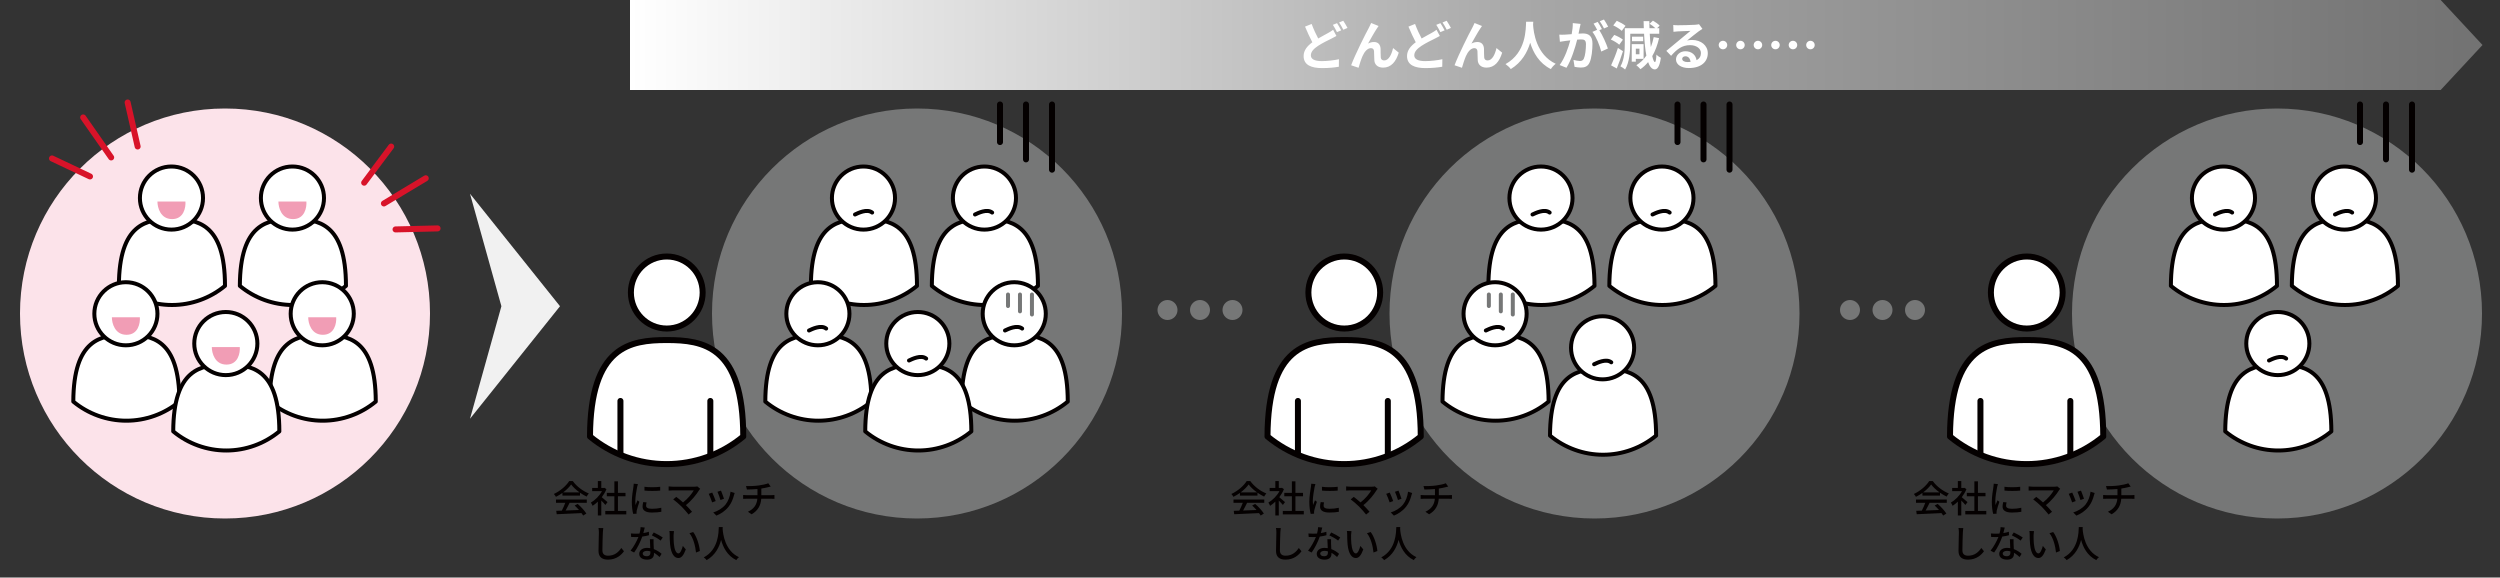 <svg fill="none" height="231" viewBox="0 0 1000 231" width="1000" xmlns="http://www.w3.org/2000/svg" xmlns:xlink="http://www.w3.org/1999/xlink"><rect x="0" y="0" width="1000" height="231" fill="#333333" stroke="none"/><linearGradient id="a" gradientUnits="userSpaceOnUse" x1="252" x2="984.891" y1="18" y2="18"><stop offset="0" stop-color="#fff"/><stop offset=".5" stop-color="#a6a6a6"/><stop offset="1" stop-color="#737373"/></linearGradient><path d="m188 167.5 36-45.011-14.124-17.65-21.876-27.339 4.406 15.78 8.153 29.209z" fill="#f1f1f1"/><circle cx="90" cy="125.4" fill="#fce3ea" r="82"/><path d="m68.804 87.638c-10.129 0-21.151 1.66-21.253 26.712 5.976 4.944 13.48 7.648 21.224 7.648 7.744 0 15.248-2.704 21.224-7.648-.029-25.081-11.051-26.712-21.195-26.712z" fill="#fff" stroke="#040000" stroke-linecap="round" stroke-linejoin="round" stroke-width="1.6"/><path d="m68.587 91.844c6.971 0 12.622-5.651 12.622-12.622 0-6.971-5.651-12.622-12.622-12.622-6.971 0-12.622 5.651-12.622 12.622 0 6.971 5.651 12.622 12.622 12.622z" fill="#fff" stroke="#040000" stroke-linecap="round" stroke-linejoin="round" stroke-width="1.6"/><path d="m74.174 80.625h-11.198c0 2.337 1.173 7.012 5.865 7.012 4.692 0 5.51-4.675 5.332-7.012z" fill="#f19db5"/><path d="m117.193 87.638c-10.129 0-21.151 1.66-21.253 26.712 5.976 4.944 13.479 7.648 21.224 7.648 7.744 0 15.247-2.704 21.224-7.648-.03-25.081-11.052-26.712-21.195-26.712z" fill="#fff" stroke="#040000" stroke-linecap="round" stroke-linejoin="round" stroke-width="1.6"/><path d="m116.976 91.844c6.971 0 12.622-5.651 12.622-12.622 0-6.971-5.651-12.622-12.622-12.622s-12.622 5.651-12.622 12.622c0 6.971 5.651 12.622 12.622 12.622z" fill="#fff" stroke="#040000" stroke-linecap="round" stroke-linejoin="round" stroke-width="1.6"/><path d="m122.563 80.625h-11.198c0 2.337 1.173 7.012 5.866 7.012 4.692 0 5.51-4.675 5.332-7.012z" fill="#f19db5"/><path d="m50.574 133.92c-10.129 0-21.151 1.66-21.253 26.712 5.976 4.944 13.48 7.647 21.224 7.647 7.744 0 15.248-2.703 21.224-7.647-.029-25.081-11.051-26.712-21.195-26.712z" fill="#fff" stroke="#040000" stroke-linecap="round" stroke-linejoin="round" stroke-width="1.6"/><path d="m50.357 138.126c6.971 0 12.622-5.651 12.622-12.622s-5.651-12.622-12.622-12.622-12.622 5.651-12.622 12.622 5.651 12.622 12.622 12.622z" fill="#fff" stroke="#040000" stroke-linecap="round" stroke-linejoin="round" stroke-width="1.6"/><path d="m55.944 126.906h-11.198c0 2.338 1.173 7.013 5.865 7.013 4.692 0 5.51-4.675 5.332-7.013z" fill="#f19db5"/><path d="m129.111 133.92c-10.129 0-21.151 1.66-21.254 26.712 5.977 4.944 13.48 7.647 21.224 7.647 7.745 0 15.248-2.703 21.225-7.647-.03-25.081-11.052-26.712-21.195-26.712z" fill="#fff" stroke="#040000" stroke-linecap="round" stroke-linejoin="round" stroke-width="1.6"/><path d="m128.894 138.126c6.971 0 12.622-5.651 12.622-12.622s-5.651-12.622-12.622-12.622-12.623 5.651-12.623 12.622 5.652 12.622 12.623 12.622z" fill="#fff" stroke="#040000" stroke-linecap="round" stroke-linejoin="round" stroke-width="1.6"/><path d="m134.481 126.906h-11.198c0 2.338 1.173 7.013 5.866 7.013 4.692 0 5.51-4.675 5.332-7.013z" fill="#f19db5"/><path d="m90.544 145.84c-10.129 0-21.151 1.661-21.253 26.712 5.976 4.944 13.48 7.648 21.224 7.648 7.744 0 15.248-2.704 21.224-7.648-.029-25.081-11.051-26.712-21.195-26.712z" fill="#fff" stroke="#040000" stroke-linecap="round" stroke-linejoin="round" stroke-width="1.6"/><path d="m90.327 150.047c6.971 0 12.623-5.651 12.623-12.622s-5.652-12.623-12.623-12.623-12.622 5.652-12.622 12.623 5.651 12.622 12.622 12.622z" fill="#fff" stroke="#040000" stroke-linecap="round" stroke-linejoin="round" stroke-width="1.6"/><path d="m95.915 138.827h-11.198c0 2.338 1.173 7.012 5.865 7.012 4.692 0 5.51-4.674 5.332-7.012z" fill="#f19db5"/><path d="m51.057 41 4 17.6" stroke="#d81329" stroke-linecap="round" stroke-width="2.4"/><path d="m33.27 46.978 11.2 16" stroke="#d81329" stroke-linecap="round" stroke-width="2.4"/><path d="m20.801 63.382 15.2 7.2" stroke="#d81329" stroke-linecap="round" stroke-width="2.4"/><path d="m156.467 58.624-10.802 14.46" stroke="#d81329" stroke-linecap="round" stroke-width="2.4"/><path d="m170.295 71.309-16.732 10.074" stroke="#d81329" stroke-linecap="round" stroke-width="2.4"/><path d="m175.029 91.363-16.814.408" stroke="#d81329" stroke-linecap="round" stroke-width="2.4"/><circle cx="366.801" cy="125.4" fill="#767777" r="82"/><g stroke-linecap="round"><path d="m345.605 87.638c-10.129 0-21.151 1.66-21.253 26.712 5.976 4.944 13.479 7.648 21.224 7.648 7.744 0 15.247-2.704 21.224-7.648-.03-25.081-11.051-26.712-21.195-26.712z" fill="#fff" stroke="#040000" stroke-linejoin="round" stroke-width="1.6"/><path d="m345.388 91.845c6.971 0 12.622-5.651 12.622-12.622s-5.651-12.622-12.622-12.622-12.622 5.651-12.622 12.622 5.651 12.622 12.622 12.622z" fill="#fff" stroke="#040000" stroke-linejoin="round" stroke-width="1.6"/><path d="m342 85.8c1.147-.533 4.8-2.4 6.858-.775" stroke="#040000" stroke-linejoin="round" stroke-width="1.6"/><path d="m393.992 87.638c-10.129 0-21.151 1.66-21.254 26.712 5.977 4.944 13.48 7.648 21.224 7.648 7.745 0 15.248-2.704 21.224-7.648-.029-25.081-11.051-26.712-21.194-26.712z" fill="#fff" stroke="#040000" stroke-linejoin="round" stroke-width="1.6"/><path d="m393.775 91.845c6.971 0 12.622-5.651 12.622-12.622s-5.651-12.622-12.622-12.622-12.623 5.651-12.623 12.622 5.652 12.622 12.623 12.622z" fill="#fff" stroke="#040000" stroke-linejoin="round" stroke-width="1.6"/><path d="m390.002 85.8c1.147-.533 4.8-2.4 6.858-.775" stroke="#040000" stroke-linejoin="round" stroke-width="1.6"/><path d="m327.374 133.92c-10.129 0-21.15 1.66-21.253 26.712 5.977 4.944 13.48 7.648 21.224 7.648s15.248-2.704 21.224-7.648c-.029-25.081-11.051-26.712-21.195-26.712z" fill="#fff" stroke="#040000" stroke-linejoin="round" stroke-width="1.6"/><path d="m327.157 138.126c6.971 0 12.623-5.651 12.623-12.622s-5.652-12.622-12.623-12.622-12.622 5.651-12.622 12.622 5.651 12.622 12.622 12.622z" fill="#fff" stroke="#040000" stroke-linejoin="round" stroke-width="1.6"/><path d="m323.601 132.2c1.147-.533 4.8-2.4 6.858-.775" stroke="#040000" stroke-linejoin="round" stroke-width="1.6"/><path d="m405.914 133.92c-10.129 0-21.151 1.66-21.254 26.712 5.977 4.944 13.48 7.648 21.224 7.648 7.745 0 15.248-2.704 21.224-7.648-.029-25.081-11.051-26.712-21.194-26.712z" fill="#fff" stroke="#040000" stroke-linejoin="round" stroke-width="1.6"/><path d="m405.696 138.126c6.972 0 12.623-5.651 12.623-12.622s-5.651-12.622-12.623-12.622c-6.971 0-12.622 5.651-12.622 12.622s5.651 12.622 12.622 12.622z" fill="#fff" stroke="#040000" stroke-linejoin="round" stroke-width="1.6"/><path d="m403.203 122.41v-4.61" stroke="#767777" stroke-width="1.6"/><path d="m407.99 124.538v-6.738" stroke="#767777" stroke-width="1.6"/><path d="m412.777 125.8v-8" stroke="#767777" stroke-width="1.6"/><path d="m402.002 132.2c1.147-.533 4.8-2.4 6.858-.775" stroke="#040000" stroke-linejoin="round" stroke-width="1.6"/><path d="m367.345 145.841c-10.129 0-21.151 1.66-21.253 26.712 5.976 4.944 13.48 7.647 21.224 7.647s15.247-2.703 21.224-7.647c-.029-25.081-11.051-26.712-21.195-26.712z" fill="#fff" stroke="#040000" stroke-linejoin="round" stroke-width="1.6"/><path d="m367.128 150.047c6.971 0 12.622-5.651 12.622-12.622s-5.651-12.622-12.622-12.622-12.622 5.651-12.622 12.622 5.651 12.622 12.622 12.622z" fill="#fff" stroke="#040000" stroke-linejoin="round" stroke-width="1.6"/><path d="m363.601 144.2c1.147-.533 4.8-2.4 6.858-.775" stroke="#040000" stroke-linejoin="round" stroke-width="1.6"/><path d="m400 56.822v-15.022" stroke="#040000" stroke-width="2.4"/><path d="m410.4 63.755v-21.955" stroke="#040000" stroke-width="2.4"/><path d="m420.801 67.87v-26.07" stroke="#040000" stroke-width="2.4"/><path d="m266.692 136.021c-14.628 0-30.546 2.398-30.694 38.577 8.631 7.14 19.467 11.044 30.651 11.044 11.185 0 22.021-3.904 30.652-11.044-.043-36.222-15.96-38.577-30.609-38.577z" fill="#fff" stroke="#040000" stroke-linejoin="round" stroke-width="2.4"/><path d="m266.711 131.416c7.927 0 14.353-6.45 14.353-14.408 0-7.957-6.426-14.408-14.353-14.408s-14.354 6.451-14.354 14.408c0 7.958 6.427 14.408 14.354 14.408z" fill="#fff" stroke="#040000" stroke-linejoin="round" stroke-width="2.4"/><path d="m248.174 160.381v21.304" stroke="#040000" stroke-linejoin="round" stroke-width="2.4"/><path d="m284.131 160.381v21.304" stroke="#040000" stroke-linejoin="round" stroke-width="2.4"/></g><path d="m225.26 196.96h6.57c-1.35-.96-2.58-2.085-3.375-3.18-.72 1.05-1.86 2.175-3.195 3.18zm-.285 1.29v-1.08c-.825.585-1.71 1.125-2.61 1.56-.15-.315-.525-.84-.825-1.14 2.565-1.17 5.01-3.33 6.135-5.16h1.44c1.59 2.205 4.08 4.035 6.42 4.95-.33.345-.645.84-.885 1.26-.87-.42-1.785-.945-2.655-1.56v1.17zm-2.58 2.865v-1.305h12.315v1.305h-6.87c-.495 1.005-1.05 2.13-1.59 3.09 1.665-.06 3.525-.135 5.355-.21-.555-.63-1.155-1.26-1.74-1.785l1.2-.645c1.365 1.155 2.79 2.745 3.48 3.855l-1.275.795c-.165-.285-.39-.615-.66-.975-3.57.18-7.38.345-9.93.45l-.18-1.365 2.22-.075c.495-.93 1.035-2.13 1.395-3.135zm20.61-.27-.855 1.14c-.345-.435-1.02-1.155-1.635-1.77v5.97h-1.38v-5.535c-.675.66-1.395 1.23-2.1 1.68-.135-.36-.48-1.02-.69-1.29 1.71-.975 3.435-2.715 4.455-4.59h-3.93v-1.275h2.265v-2.76h1.38v2.76h1.035l.24-.045.78.525c-.45 1.14-1.11 2.235-1.86 3.225.705.57 1.95 1.65 2.295 1.965zm4.17 3.54h3.345v1.38h-8.4v-1.38h3.63v-5.88h-3.03v-1.35h3.03v-4.62h1.425v4.62h3.03v1.35h-3.03zm10.605-9.675c1.725.27 4.74.21 6.3 0v1.53c-1.71.165-4.545.18-6.285 0zm.855 6.24c-.135.525-.195.93-.195 1.335 0 .675.525 1.23 2.34 1.23 1.35 0 2.475-.12 3.735-.405l.03 1.605c-.945.18-2.19.3-3.795.3-2.55 0-3.72-.885-3.72-2.34 0-.54.075-1.11.255-1.845zm-3.465-7.32c-.105.27-.255.87-.315 1.14-.255 1.23-.735 4.05-.735 5.655 0 .525.03 1.05.09 1.605.255-.615.555-1.35.795-1.905l.75.6c-.39 1.14-.915 2.745-1.065 3.495-.045.21-.09.525-.075.69 0 .15.015.375.03.555l-1.365.09c-.3-1.05-.555-2.82-.555-4.845 0-2.235.48-4.785.645-5.985.06-.375.12-.84.135-1.245zm24.915 1.89c-.165.195-.33.375-.435.525-1.08 1.77-3 4.2-5.295 6 .885.885 1.86 1.935 2.46 2.655l-1.38 1.11c-.6-.81-1.815-2.16-2.775-3.15-.9-.885-2.535-2.325-3.375-2.91l1.23-1.005c.57.42 1.695 1.335 2.7 2.22 1.98-1.515 3.555-3.525 4.29-4.815h-8.43c-.6 0-1.305.06-1.62.09v-1.68c.405.06 1.11.12 1.62.12h8.67c.48 0 .9-.045 1.155-.135zm8.31.72c.27.63 1.005 2.595 1.2 3.255l-1.41.51c-.18-.705-.855-2.58-1.2-3.3zm5.475.96c-.135.375-.225.645-.285.885-.405 1.605-1.05 3.195-2.1 4.53-1.38 1.77-3.24 2.985-4.935 3.63l-1.245-1.275c1.695-.48 3.675-1.62 4.92-3.165 1.035-1.29 1.785-3.24 1.995-5.13zm-8.97-.18c.345.69 1.095 2.58 1.38 3.405l-1.425.525c-.255-.795-1.035-2.835-1.365-3.42zm13.5-2.595c1.14.045 3.435 0 5.085-.24 1.425-.195 3.075-.54 3.825-.885l.975 1.32c-.405.105-.735.18-.975.24-.735.195-1.77.405-2.775.555v2.655h3.99c.315 0 .93-.03 1.26-.06v1.53c-.36-.03-.84-.045-1.23-.045h-4.05c-.195 2.655-1.29 4.725-3.855 6.225l-1.485-1.02c2.325-1.095 3.555-2.73 3.78-5.205h-4.32c-.465 0-.99.015-1.365.045v-1.545c.36.045.885.075 1.35.075h4.38v-2.46c-1.485.135-3.12.18-4.215.195zm-57.09 16.8c-.09.555-.15 1.185-.165 1.725-.075 1.665-.18 5.13-.18 7.2 0 1.59.975 2.13 2.28 2.13 2.625 0 4.2-1.485 5.28-3.09l1.065 1.305c-.99 1.425-3.015 3.36-6.375 3.36-2.28 0-3.81-.975-3.81-3.465 0-2.13.15-6 .15-7.44 0-.63-.06-1.245-.165-1.74zm16.59-.21c-.12.525-.33 1.365-.555 2.205.765-.12 1.515-.285 2.205-.51l.045 1.38c-.75.21-1.68.405-2.685.54-.735 2.115-2.04 4.725-3.255 6.375l-1.44-.735c1.23-1.47 2.475-3.78 3.15-5.475-.375.015-.735.03-1.095.03-.57 0-1.2-.015-1.8-.045l-.105-1.395c.585.06 1.305.09 1.905.09.495 0 1.02-.015 1.545-.06.225-.84.405-1.77.435-2.565zm-.81 10.395c0 .645.54 1.08 1.56 1.08 1.14 0 1.515-.63 1.515-1.44 0-.135 0-.315-.015-.51-.435-.12-.9-.195-1.395-.195-.99 0-1.665.45-1.665 1.065zm4.335-5.745c-.03.63-.015 1.155 0 1.755.015.495.06 1.365.105 2.22 1.29.465 2.34 1.215 3.105 1.89l-.795 1.275c-.585-.54-1.35-1.185-2.25-1.68v.42c0 1.275-.765 2.31-2.745 2.31-1.74 0-3.15-.75-3.15-2.31 0-1.41 1.275-2.4 3.135-2.4.45 0 .87.045 1.275.105-.045-1.185-.12-2.595-.15-3.585zm2.82.57c-.825-.69-2.49-1.635-3.51-2.1l.765-1.155c1.08.48 2.85 1.47 3.6 2.01zm5.34-3.81c-.075.435-.15 1.215-.15 1.62-.015.945 0 2.205.105 3.375.225 2.355.84 3.945 1.845 3.945.75 0 1.41-1.635 1.755-3l1.185 1.395c-.945 2.565-1.875 3.45-2.97 3.45-1.515 0-2.91-1.44-3.315-5.385-.15-1.32-.165-3.12-.165-4.02 0-.375-.03-1.005-.12-1.41zm7.68.375c1.38 1.74 2.49 5.175 2.685 7.605l-1.545.6c-.255-2.58-1.11-5.91-2.625-7.71zm10.26-1.98h1.575c-.015.21-.015.465-.045.735.135 1.995.915 8.73 6.525 11.31-.435.33-.84.795-1.065 1.17-3.63-1.755-5.295-5.19-6.075-8.085-.72 2.865-2.295 6.105-5.775 8.1-.255-.36-.705-.795-1.155-1.095 6-3.195 5.91-10.155 6.015-12.135z" fill="#040000"/><circle cx="637.801" cy="125.4" fill="#767777" r="82"/><path d="m616.605 87.638c-10.129 0-21.151 1.66-21.253 26.712 5.976 4.944 13.479 7.648 21.224 7.648 7.744 0 15.247-2.704 21.224-7.648-.03-25.081-11.051-26.712-21.195-26.712z" fill="#fff" stroke="#040000" stroke-linecap="round" stroke-linejoin="round" stroke-width="1.6"/><path d="m616.388 91.845c6.971 0 12.622-5.651 12.622-12.622s-5.651-12.622-12.622-12.622-12.622 5.651-12.622 12.622 5.651 12.622 12.622 12.622z" fill="#fff" stroke="#040000" stroke-linecap="round" stroke-linejoin="round" stroke-width="1.6"/><path d="m613 85.8c1.147-.533 4.8-2.4 6.858-.775" stroke="#040000" stroke-linecap="round" stroke-linejoin="round" stroke-width="1.6"/><path d="m641.253 147.538c-10.129 0-21.151 1.66-21.253 26.712 5.976 4.944 13.48 7.648 21.224 7.648s15.248-2.704 21.224-7.648c-.029-25.081-11.051-26.712-21.195-26.712z" fill="#fff" stroke="#040000" stroke-linecap="round" stroke-linejoin="round" stroke-width="1.6"/><path d="m641.036 151.744c6.971 0 12.623-5.651 12.623-12.622s-5.652-12.622-12.623-12.622-12.622 5.651-12.622 12.622 5.651 12.622 12.622 12.622z" fill="#fff" stroke="#040000" stroke-linecap="round" stroke-linejoin="round" stroke-width="1.6"/><path d="m637.648 145.7c1.147-.533 4.8-2.4 6.858-.775" stroke="#040000" stroke-linecap="round" stroke-linejoin="round" stroke-width="1.6"/><path d="m664.992 87.638c-10.129 0-21.151 1.66-21.254 26.712 5.977 4.944 13.48 7.648 21.224 7.648 7.745 0 15.248-2.704 21.224-7.648-.029-25.081-11.051-26.712-21.194-26.712z" fill="#fff" stroke="#040000" stroke-linecap="round" stroke-linejoin="round" stroke-width="1.6"/><path d="m664.775 91.845c6.971 0 12.622-5.651 12.622-12.622s-5.651-12.622-12.622-12.622-12.623 5.651-12.623 12.622 5.652 12.622 12.623 12.622z" fill="#fff" stroke="#040000" stroke-linecap="round" stroke-linejoin="round" stroke-width="1.6"/><path d="m661.002 85.8c1.147-.533 4.8-2.4 6.858-.775" stroke="#040000" stroke-linecap="round" stroke-linejoin="round" stroke-width="1.6"/><path d="m598.253 133.92c-10.129 0-21.151 1.66-21.253 26.712 5.976 4.944 13.48 7.648 21.224 7.648s15.248-2.704 21.224-7.648c-.029-25.081-11.051-26.712-21.195-26.712z" fill="#fff" stroke="#040000" stroke-linecap="round" stroke-linejoin="round" stroke-width="1.6"/><path d="m598.036 138.126c6.971 0 12.623-5.651 12.623-12.622s-5.652-12.622-12.623-12.622-12.622 5.651-12.622 12.622 5.651 12.622 12.622 12.622z" fill="#fff" stroke="#040000" stroke-linecap="round" stroke-linejoin="round" stroke-width="1.6"/><path d="m595.543 122.41v-4.61" stroke="#767777" stroke-linecap="round" stroke-width="1.6"/><path d="m600.33 124.538v-6.738" stroke="#767777" stroke-linecap="round" stroke-width="1.6"/><path d="m605.117 125.8v-8" stroke="#767777" stroke-linecap="round" stroke-width="1.6"/><path d="m594.342 132.2c1.147-.533 4.799-2.4 6.858-.775" stroke="#040000" stroke-linecap="round" stroke-linejoin="round" stroke-width="1.6"/><path d="m671 56.822v-15.022" stroke="#040000" stroke-linecap="round" stroke-width="2.4"/><path d="m681.4 63.755v-21.955" stroke="#040000" stroke-linecap="round" stroke-width="2.4"/><path d="m691.801 67.87v-26.07" stroke="#040000" stroke-linecap="round" stroke-width="2.4"/><path d="m537.692 136.021c-14.628 0-30.546 2.398-30.694 38.577 8.631 7.14 19.467 11.044 30.651 11.044 11.185 0 22.021-3.904 30.652-11.044-.043-36.222-15.96-38.577-30.609-38.577z" fill="#fff" stroke="#040000" stroke-linecap="round" stroke-linejoin="round" stroke-width="2.4"/><path d="m537.711 131.416c7.927 0 14.353-6.45 14.353-14.408 0-7.957-6.426-14.408-14.353-14.408s-14.354 6.451-14.354 14.408c0 7.958 6.427 14.408 14.354 14.408z" fill="#fff" stroke="#040000" stroke-linecap="round" stroke-linejoin="round" stroke-width="2.4"/><path d="m519.174 160.381v21.304" stroke="#040000" stroke-linecap="round" stroke-linejoin="round" stroke-width="2.4"/><path d="m555.131 160.381v21.304" stroke="#040000" stroke-linecap="round" stroke-linejoin="round" stroke-width="2.4"/><path d="m496.26 196.96h6.57c-1.35-.96-2.58-2.085-3.375-3.18-.72 1.05-1.86 2.175-3.195 3.18zm-.285 1.29v-1.08c-.825.585-1.71 1.125-2.61 1.56-.15-.315-.525-.84-.825-1.14 2.565-1.17 5.01-3.33 6.135-5.16h1.44c1.59 2.205 4.08 4.035 6.42 4.95-.33.345-.645.84-.885 1.26-.87-.42-1.785-.945-2.655-1.56v1.17zm-2.58 2.865v-1.305h12.315v1.305h-6.87c-.495 1.005-1.05 2.13-1.59 3.09 1.665-.06 3.525-.135 5.355-.21-.555-.63-1.155-1.26-1.74-1.785l1.2-.645c1.365 1.155 2.79 2.745 3.48 3.855l-1.275.795c-.165-.285-.39-.615-.66-.975-3.57.18-7.38.345-9.93.45l-.18-1.365 2.22-.075c.495-.93 1.035-2.13 1.395-3.135zm20.61-.27-.855 1.14c-.345-.435-1.02-1.155-1.635-1.77v5.97h-1.38v-5.535c-.675.66-1.395 1.23-2.1 1.68-.135-.36-.48-1.02-.69-1.29 1.71-.975 3.435-2.715 4.455-4.59h-3.93v-1.275h2.265v-2.76h1.38v2.76h1.035l.24-.045.78.525c-.45 1.14-1.11 2.235-1.86 3.225.705.57 1.95 1.65 2.295 1.965zm4.17 3.54h3.345v1.38h-8.4v-1.38h3.63v-5.88h-3.03v-1.35h3.03v-4.62h1.425v4.62h3.03v1.35h-3.03zm10.605-9.675c1.725.27 4.74.21 6.3 0v1.53c-1.71.165-4.545.18-6.285 0zm.855 6.24c-.135.525-.195.93-.195 1.335 0 .675.525 1.23 2.34 1.23 1.35 0 2.475-.12 3.735-.405l.03 1.605c-.945.18-2.19.3-3.795.3-2.55 0-3.72-.885-3.72-2.34 0-.54.075-1.11.255-1.845zm-3.465-7.32c-.105.27-.255.87-.315 1.14-.255 1.23-.735 4.05-.735 5.655 0 .525.03 1.05.09 1.605.255-.615.555-1.35.795-1.905l.75.6c-.39 1.14-.915 2.745-1.065 3.495-.045.21-.09.525-.075.69 0 .15.015.375.03.555l-1.365.09c-.3-1.05-.555-2.82-.555-4.845 0-2.235.48-4.785.645-5.985.06-.375.12-.84.135-1.245zm24.915 1.89c-.165.195-.33.375-.435.525-1.08 1.77-3 4.2-5.295 6 .885.885 1.86 1.935 2.46 2.655l-1.38 1.11c-.6-.81-1.815-2.16-2.775-3.15-.9-.885-2.535-2.325-3.375-2.91l1.23-1.005c.57.42 1.695 1.335 2.7 2.22 1.98-1.515 3.555-3.525 4.29-4.815h-8.43c-.6 0-1.305.06-1.62.09v-1.68c.405.06 1.11.12 1.62.12h8.67c.48 0 .9-.045 1.155-.135zm8.31.72c.27.63 1.005 2.595 1.2 3.255l-1.41.51c-.18-.705-.855-2.58-1.2-3.3zm5.475.96c-.135.375-.225.645-.285.885-.405 1.605-1.05 3.195-2.1 4.53-1.38 1.77-3.24 2.985-4.935 3.63l-1.245-1.275c1.695-.48 3.675-1.62 4.92-3.165 1.035-1.29 1.785-3.24 1.995-5.13zm-8.97-.18c.345.69 1.095 2.58 1.38 3.405l-1.425.525c-.255-.795-1.035-2.835-1.365-3.42zm13.5-2.595c1.14.045 3.435 0 5.085-.24 1.425-.195 3.075-.54 3.825-.885l.975 1.32c-.405.105-.735.18-.975.24-.735.195-1.77.405-2.775.555v2.655h3.99c.315 0 .93-.03 1.26-.06v1.53c-.36-.03-.84-.045-1.23-.045h-4.05c-.195 2.655-1.29 4.725-3.855 6.225l-1.485-1.02c2.325-1.095 3.555-2.73 3.78-5.205h-4.32c-.465 0-.99.015-1.365.045v-1.545c.36.045.885.075 1.35.075h4.38v-2.46c-1.485.135-3.12.18-4.215.195zm-57.09 16.8c-.09.555-.15 1.185-.165 1.725-.075 1.665-.18 5.13-.18 7.2 0 1.59.975 2.13 2.28 2.13 2.625 0 4.2-1.485 5.28-3.09l1.065 1.305c-.99 1.425-3.015 3.36-6.375 3.36-2.28 0-3.81-.975-3.81-3.465 0-2.13.15-6 .15-7.44 0-.63-.06-1.245-.165-1.74zm16.59-.21c-.12.525-.33 1.365-.555 2.205.765-.12 1.515-.285 2.205-.51l.045 1.38c-.75.21-1.68.405-2.685.54-.735 2.115-2.04 4.725-3.255 6.375l-1.44-.735c1.23-1.47 2.475-3.78 3.15-5.475-.375.015-.735.03-1.095.03-.57 0-1.2-.015-1.8-.045l-.105-1.395c.585.06 1.305.09 1.905.09.495 0 1.02-.015 1.545-.06.225-.84.405-1.77.435-2.565zm-.81 10.395c0 .645.54 1.08 1.56 1.08 1.14 0 1.515-.63 1.515-1.44 0-.135 0-.315-.015-.51-.435-.12-.9-.195-1.395-.195-.99 0-1.665.45-1.665 1.065zm4.335-5.745c-.03.63-.015 1.155 0 1.755.015.495.06 1.365.105 2.22 1.29.465 2.34 1.215 3.105 1.89l-.795 1.275c-.585-.54-1.35-1.185-2.25-1.68v.42c0 1.275-.765 2.31-2.745 2.31-1.74 0-3.15-.75-3.15-2.31 0-1.41 1.275-2.4 3.135-2.4.45 0 .87.045 1.275.105-.045-1.185-.12-2.595-.15-3.585zm2.82.57c-.825-.69-2.49-1.635-3.51-2.1l.765-1.155c1.08.48 2.85 1.47 3.6 2.01zm5.34-3.81c-.075.435-.15 1.215-.15 1.62-.015.945 0 2.205.105 3.375.225 2.355.84 3.945 1.845 3.945.75 0 1.41-1.635 1.755-3l1.185 1.395c-.945 2.565-1.875 3.45-2.97 3.45-1.515 0-2.91-1.44-3.315-5.385-.15-1.32-.165-3.12-.165-4.02 0-.375-.03-1.005-.12-1.41zm7.68.375c1.38 1.74 2.49 5.175 2.685 7.605l-1.545.6c-.255-2.58-1.11-5.91-2.625-7.71zm10.26-1.98h1.575c-.015.21-.015.465-.045.735.135 1.995.915 8.73 6.525 11.31-.435.33-.84.795-1.065 1.17-3.63-1.755-5.295-5.19-6.075-8.085-.72 2.865-2.295 6.105-5.775 8.1-.255-.36-.705-.795-1.155-1.095 6-3.195 5.91-10.155 6.015-12.135z" fill="#040000"/><circle cx="910.801" cy="125.4" fill="#767777" r="82"/><path d="m889.605 87.638c-10.129 0-21.151 1.66-21.253 26.712 5.976 4.944 13.479 7.648 21.224 7.648 7.744 0 15.247-2.704 21.224-7.648-.03-25.081-11.051-26.712-21.195-26.712z" fill="#fff" stroke="#040000" stroke-linecap="round" stroke-linejoin="round" stroke-width="1.6"/><path d="m889.388 91.845c6.971 0 12.622-5.651 12.622-12.622s-5.651-12.622-12.622-12.622-12.622 5.651-12.622 12.622 5.651 12.622 12.622 12.622z" fill="#fff" stroke="#040000" stroke-linecap="round" stroke-linejoin="round" stroke-width="1.6"/><path d="m886 85.8c1.147-.533 4.8-2.4 6.858-.775" stroke="#040000" stroke-linecap="round" stroke-linejoin="round" stroke-width="1.6"/><path d="m937.992 87.638c-10.129 0-21.151 1.66-21.254 26.712 5.977 4.944 13.48 7.648 21.224 7.648 7.745 0 15.248-2.704 21.224-7.648-.029-25.081-11.051-26.712-21.194-26.712z" fill="#fff" stroke="#040000" stroke-linecap="round" stroke-linejoin="round" stroke-width="1.6"/><path d="m937.775 91.845c6.971 0 12.622-5.651 12.622-12.622s-5.651-12.622-12.622-12.622-12.623 5.651-12.623 12.622 5.652 12.622 12.623 12.622z" fill="#fff" stroke="#040000" stroke-linecap="round" stroke-linejoin="round" stroke-width="1.6"/><path d="m934.002 85.8c1.147-.533 4.8-2.4 6.858-.775" stroke="#040000" stroke-linecap="round" stroke-linejoin="round" stroke-width="1.6"/><path d="m911.345 145.841c-10.129 0-21.151 1.66-21.253 26.712 5.976 4.944 13.48 7.647 21.224 7.647s15.247-2.703 21.224-7.647c-.029-25.081-11.051-26.712-21.195-26.712z" fill="#fff" stroke="#040000" stroke-linecap="round" stroke-linejoin="round" stroke-width="1.6"/><path d="m911.128 150.047c6.971 0 12.622-5.651 12.622-12.622s-5.651-12.622-12.622-12.622-12.622 5.651-12.622 12.622 5.651 12.622 12.622 12.622z" fill="#fff" stroke="#040000" stroke-linecap="round" stroke-linejoin="round" stroke-width="1.6"/><path d="m907.601 144.2c1.147-.533 4.8-2.4 6.858-.775" stroke="#040000" stroke-linecap="round" stroke-linejoin="round" stroke-width="1.6"/><path d="m944 56.822v-15.022" stroke="#040000" stroke-linecap="round" stroke-width="2.4"/><path d="m954.4 63.755v-21.955" stroke="#040000" stroke-linecap="round" stroke-width="2.4"/><path d="m964.801 67.87v-26.07" stroke="#040000" stroke-linecap="round" stroke-width="2.4"/><path d="m810.692 136.021c-14.628 0-30.546 2.398-30.694 38.577 8.631 7.14 19.467 11.044 30.651 11.044 11.185 0 22.021-3.904 30.652-11.044-.043-36.222-15.96-38.577-30.609-38.577z" fill="#fff" stroke="#040000" stroke-linecap="round" stroke-linejoin="round" stroke-width="2.4"/><path d="m810.711 131.416c7.927 0 14.353-6.45 14.353-14.408 0-7.957-6.426-14.408-14.353-14.408s-14.354 6.451-14.354 14.408c0 7.958 6.427 14.408 14.354 14.408z" fill="#fff" stroke="#040000" stroke-linecap="round" stroke-linejoin="round" stroke-width="2.4"/><path d="m792.174 160.381v21.304" stroke="#040000" stroke-linecap="round" stroke-linejoin="round" stroke-width="2.4"/><path d="m828.131 160.381v21.304" stroke="#040000" stroke-linecap="round" stroke-linejoin="round" stroke-width="2.4"/><path d="m769.26 196.96h6.57c-1.35-.96-2.58-2.085-3.375-3.18-.72 1.05-1.86 2.175-3.195 3.18zm-.285 1.29v-1.08c-.825.585-1.71 1.125-2.61 1.56-.15-.315-.525-.84-.825-1.14 2.565-1.17 5.01-3.33 6.135-5.16h1.44c1.59 2.205 4.08 4.035 6.42 4.95-.33.345-.645.84-.885 1.26-.87-.42-1.785-.945-2.655-1.56v1.17zm-2.58 2.865v-1.305h12.315v1.305h-6.87c-.495 1.005-1.05 2.13-1.59 3.09 1.665-.06 3.525-.135 5.355-.21-.555-.63-1.155-1.26-1.74-1.785l1.2-.645c1.365 1.155 2.79 2.745 3.48 3.855l-1.275.795c-.165-.285-.39-.615-.66-.975-3.57.18-7.38.345-9.93.45l-.18-1.365 2.22-.075c.495-.93 1.035-2.13 1.395-3.135zm20.61-.27-.855 1.14c-.345-.435-1.02-1.155-1.635-1.77v5.97h-1.38v-5.535c-.675.66-1.395 1.23-2.1 1.68-.135-.36-.48-1.02-.69-1.29 1.71-.975 3.435-2.715 4.455-4.59h-3.93v-1.275h2.265v-2.76h1.38v2.76h1.035l.24-.045.78.525c-.45 1.14-1.11 2.235-1.86 3.225.705.57 1.95 1.65 2.295 1.965zm4.17 3.54h3.345v1.38h-8.4v-1.38h3.63v-5.88h-3.03v-1.35h3.03v-4.62h1.425v4.62h3.03v1.35h-3.03zm10.605-9.675c1.725.27 4.74.21 6.3 0v1.53c-1.71.165-4.545.18-6.285 0zm.855 6.24c-.135.525-.195.93-.195 1.335 0 .675.525 1.23 2.34 1.23 1.35 0 2.475-.12 3.735-.405l.03 1.605c-.945.18-2.19.3-3.795.3-2.55 0-3.72-.885-3.72-2.34 0-.54.075-1.11.255-1.845zm-3.465-7.32c-.105.27-.255.87-.315 1.14-.255 1.23-.735 4.05-.735 5.655 0 .525.03 1.05.09 1.605.255-.615.555-1.35.795-1.905l.75.6c-.39 1.14-.915 2.745-1.065 3.495-.045.21-.09.525-.075.69 0 .15.015.375.03.555l-1.365.09c-.3-1.05-.555-2.82-.555-4.845 0-2.235.48-4.785.645-5.985.06-.375.12-.84.135-1.245zm24.915 1.89c-.165.195-.33.375-.435.525-1.08 1.77-3 4.2-5.295 6 .885.885 1.86 1.935 2.46 2.655l-1.38 1.11c-.6-.81-1.815-2.16-2.775-3.15-.9-.885-2.535-2.325-3.375-2.91l1.23-1.005c.57.42 1.695 1.335 2.7 2.22 1.98-1.515 3.555-3.525 4.29-4.815h-8.43c-.6 0-1.305.06-1.62.09v-1.68c.405.06 1.11.12 1.62.12h8.67c.48 0 .9-.045 1.155-.135zm8.31.72c.27.63 1.005 2.595 1.2 3.255l-1.41.51c-.18-.705-.855-2.58-1.2-3.3zm5.475.96c-.135.375-.225.645-.285.885-.405 1.605-1.05 3.195-2.1 4.53-1.38 1.77-3.24 2.985-4.935 3.63l-1.245-1.275c1.695-.48 3.675-1.62 4.92-3.165 1.035-1.29 1.785-3.24 1.995-5.13zm-8.97-.18c.345.69 1.095 2.58 1.38 3.405l-1.425.525c-.255-.795-1.035-2.835-1.365-3.42zm13.5-2.595c1.14.045 3.435 0 5.085-.24 1.425-.195 3.075-.54 3.825-.885l.975 1.32c-.405.105-.735.18-.975.24-.735.195-1.77.405-2.775.555v2.655h3.99c.315 0 .93-.03 1.26-.06v1.53c-.36-.03-.84-.045-1.23-.045h-4.05c-.195 2.655-1.29 4.725-3.855 6.225l-1.485-1.02c2.325-1.095 3.555-2.73 3.78-5.205h-4.32c-.465 0-.99.015-1.365.045v-1.545c.36.045.885.075 1.35.075h4.38v-2.46c-1.485.135-3.12.18-4.215.195zm-57.09 16.8c-.09.555-.15 1.185-.165 1.725-.075 1.665-.18 5.13-.18 7.2 0 1.59.975 2.13 2.28 2.13 2.625 0 4.2-1.485 5.28-3.09l1.065 1.305c-.99 1.425-3.015 3.36-6.375 3.36-2.28 0-3.81-.975-3.81-3.465 0-2.13.15-6 .15-7.44 0-.63-.06-1.245-.165-1.74zm16.59-.21c-.12.525-.33 1.365-.555 2.205.765-.12 1.515-.285 2.205-.51l.045 1.38c-.75.21-1.68.405-2.685.54-.735 2.115-2.04 4.725-3.255 6.375l-1.44-.735c1.23-1.47 2.475-3.78 3.15-5.475-.375.015-.735.03-1.095.03-.57 0-1.2-.015-1.8-.045l-.105-1.395c.585.06 1.305.09 1.905.09.495 0 1.02-.015 1.545-.06.225-.84.405-1.77.435-2.565zm-.81 10.395c0 .645.54 1.08 1.56 1.08 1.14 0 1.515-.63 1.515-1.44 0-.135 0-.315-.015-.51-.435-.12-.9-.195-1.395-.195-.99 0-1.665.45-1.665 1.065zm4.335-5.745c-.03.63-.015 1.155 0 1.755.015.495.06 1.365.105 2.22 1.29.465 2.34 1.215 3.105 1.89l-.795 1.275c-.585-.54-1.35-1.185-2.25-1.68v.42c0 1.275-.765 2.31-2.745 2.31-1.74 0-3.15-.75-3.15-2.31 0-1.41 1.275-2.4 3.135-2.4.45 0 .87.045 1.275.105-.045-1.185-.12-2.595-.15-3.585zm2.82.57c-.825-.69-2.49-1.635-3.51-2.1l.765-1.155c1.08.48 2.85 1.47 3.6 2.01zm5.34-3.81c-.075.435-.15 1.215-.15 1.62-.015.945 0 2.205.105 3.375.225 2.355.84 3.945 1.845 3.945.75 0 1.41-1.635 1.755-3l1.185 1.395c-.945 2.565-1.875 3.45-2.97 3.45-1.515 0-2.91-1.44-3.315-5.385-.15-1.32-.165-3.12-.165-4.02 0-.375-.03-1.005-.12-1.41zm7.68.375c1.38 1.74 2.49 5.175 2.685 7.605l-1.545.6c-.255-2.58-1.11-5.91-2.625-7.71zm10.26-1.98h1.575c-.015.21-.015.465-.045.735.135 1.995.915 8.73 6.525 11.31-.435.33-.84.795-1.065 1.17-3.63-1.755-5.295-5.19-6.075-8.085-.72 2.865-2.295 6.105-5.775 8.1-.255-.36-.705-.795-1.155-1.095 6-3.195 5.91-10.155 6.015-12.135z" fill="#040000"/><circle cx="467" cy="124" fill="#767777" r="4"/><circle cx="480" cy="124" fill="#767777" r="4"/><circle cx="493" cy="124" fill="#767777" r="4"/><circle cx="740" cy="124" fill="#767777" r="4"/><circle cx="753" cy="124" fill="#767777" r="4"/><circle cx="766" cy="124" fill="#767777" r="4"/><path d="m976.268 0h-724.268v36h724.268l16.732-18z" fill="url(#a)"/><path d="m524.66 9.578c.798 2.184 1.764 4.2 2.625 5.817 1.533-.903 3.024-1.659 4.011-2.226.777-.441 1.386-.819 1.953-1.26l1.323 2.478c-.672.378-1.344.735-2.1 1.113-1.323.651-3.276 1.575-5.208 2.814-1.743 1.155-2.919 2.352-2.919 3.822 0 1.512 1.47 2.31 4.389 2.31 2.142 0 4.977-.336 6.846-.756l-.042 3.003c-1.785.315-4.011.546-6.741.546-4.179 0-7.35-1.176-7.35-4.809 0-2.31 1.47-4.032 3.486-5.523-.966-1.785-1.974-4.053-2.919-6.258zm10.143-.315c.525.756 1.281 2.1 1.68 2.877l-1.701.714c-.42-.861-1.071-2.1-1.638-2.919zm2.499-.966c.546.798 1.323 2.142 1.701 2.877l-1.68.714c-.441-.882-1.113-2.1-1.68-2.898zm14.133 2.1c-.21.294-.441.651-.672.987-1.029 1.512-2.499 4.2-3.549 6.048.777-.441 1.617-.63 2.415-.63 1.575 0 2.52.987 2.604 2.73.042.945-.021 2.625.084 3.507.084.819.672 1.134 1.365 1.134 1.827 0 2.94-2.352 3.549-4.956l2.268 1.848c-1.092 3.591-3.045 5.985-6.258 5.985-2.331 0-3.423-1.386-3.507-2.919-.084-1.113-.063-2.835-.126-3.696-.063-.735-.483-1.176-1.239-1.176-1.428 0-2.604 1.47-3.36 3.171-.546 1.218-1.281 3.57-1.596 4.683l-2.961-1.008c1.554-4.2 5.859-12.768 6.972-14.763.273-.567.672-1.26 1.029-2.142zm14.589-.819c.798 2.184 1.764 4.2 2.625 5.817 1.533-.903 3.024-1.659 4.011-2.226.777-.441 1.386-.819 1.953-1.26l1.323 2.478c-.672.378-1.344.735-2.1 1.113-1.323.651-3.276 1.575-5.208 2.814-1.743 1.155-2.919 2.352-2.919 3.822 0 1.512 1.47 2.31 4.389 2.31 2.142 0 4.977-.336 6.846-.756l-.042 3.003c-1.785.315-4.011.546-6.741.546-4.179 0-7.35-1.176-7.35-4.809 0-2.31 1.47-4.032 3.486-5.523-.966-1.785-1.974-4.053-2.919-6.258zm10.143-.315c.525.756 1.281 2.1 1.68 2.877l-1.701.714c-.42-.861-1.071-2.1-1.638-2.919zm2.499-.966c.546.798 1.323 2.142 1.701 2.877l-1.68.714c-.441-.882-1.113-2.1-1.68-2.898zm14.133 2.1c-.21.294-.441.651-.672.987-1.029 1.512-2.499 4.2-3.549 6.048.777-.441 1.617-.63 2.415-.63 1.575 0 2.52.987 2.604 2.73.042.945-.021 2.625.084 3.507.084.819.672 1.134 1.365 1.134 1.827 0 2.94-2.352 3.549-4.956l2.268 1.848c-1.092 3.591-3.045 5.985-6.258 5.985-2.331 0-3.423-1.386-3.507-2.919-.084-1.113-.063-2.835-.126-3.696-.063-.735-.483-1.176-1.239-1.176-1.428 0-2.604 1.47-3.36 3.171-.546 1.218-1.281 3.57-1.596 4.683l-2.961-1.008c1.554-4.2 5.859-12.768 6.972-14.763.273-.567.672-1.26 1.029-2.142zm17.64-1.701h2.856c-.021.336-.042.756-.063 1.197.168 2.898 1.218 11.949 9.051 15.624-.777.588-1.533 1.449-1.932 2.121-4.746-2.352-7.098-6.678-8.274-10.542-1.134 3.78-3.339 7.833-7.77 10.542-.441-.651-1.26-1.407-2.1-1.995 8.379-4.641 8.085-14.175 8.232-16.947zm21.798.861c-.126.546-.273 1.218-.378 1.743-.126.63-.294 1.407-.441 2.163.714-.042 1.323-.084 1.764-.084 2.226 0 3.801.987 3.801 4.011 0 2.478-.294 5.88-1.197 7.707-.693 1.47-1.848 1.932-3.444 1.932-.798 0-1.806-.147-2.52-.294l-.441-2.772c.798.231 2.016.441 2.562.441.714 0 1.239-.21 1.575-.903.567-1.197.861-3.738.861-5.817 0-1.68-.735-1.911-2.037-1.911-.336 0-.861.042-1.47.084-.798 3.192-2.352 8.169-4.284 11.256l-2.73-1.092c2.037-2.751 3.486-6.993 4.263-9.87-.756.084-1.428.168-1.806.21-.609.105-1.701.252-2.352.357l-.252-2.856c.777.063 1.47.021 2.247 0 .651-.021 1.638-.084 2.709-.189.294-1.575.483-3.108.441-4.431zm9.345-1.743c.546.798 1.323 2.121 1.68 2.856l-1.659.714c-.441-.861-1.113-2.1-1.701-2.898zm-2.499.945c.525.777 1.281 2.1 1.68 2.877l-1.029.441c1.26 1.953 2.835 5.46 3.423 7.329l-2.667 1.218c-.546-2.331-2.037-6.027-3.528-7.875l1.89-.819c-.42-.798-.945-1.806-1.428-2.478zm11.109 1.575-1.491 2.016c-.693-.693-2.184-1.638-3.402-2.184l1.407-1.848c1.176.504 2.73 1.344 3.486 2.016zm-1.029 5.544-1.47 2.016c-.693-.672-2.184-1.554-3.36-2.079l1.365-1.848c1.197.462 2.709 1.239 3.465 1.911zm-1.995 3.297 2.016 1.302c-.714 2.31-1.617 4.809-2.478 6.909l-2.268-1.239c.798-1.68 1.932-4.431 2.73-6.972zm8.61.294h-1.449v2.247h1.449zm1.659 4.074h-3.108v1.134h-1.638v-7.014h4.746zm-.168-8.883v1.827h-4.473v-1.827zm4.221.189 2.142.399c-.63 2.73-1.533 5.145-2.73 7.203.336 1.491.693 2.352 1.071 2.373.294.021.504-1.05.609-2.982.399.483 1.365 1.092 1.764 1.281-.525 3.822-1.554 4.641-2.415 4.641-1.155-.021-2.037-1.05-2.688-2.919-.903 1.092-1.932 2.037-3.066 2.835-.336-.42-1.155-1.218-1.638-1.596 1.617-.987 2.94-2.268 4.011-3.843-.462-2.331-.756-5.313-.924-8.757h-5.523v3.654c0 3.15-.294 7.728-2.058 10.668-.399-.399-1.344-1.029-1.869-1.26 1.596-2.709 1.743-6.573 1.743-9.408v-5.859h7.602c-.042-.924-.063-1.869-.084-2.835h2.289c0 .966.021 1.911.063 2.835h2.373c-.609-.588-1.512-1.281-2.331-1.764l1.344-1.26c.945.525 2.142 1.365 2.688 2.016l-1.029 1.008h.861v2.205h-3.801c.105 1.953.252 3.759.441 5.334.483-1.218.861-2.541 1.155-3.969zm11.382 8.673c0 .777.861 1.302 2.121 1.302.441 0 .84-.021 1.218-.063-.126-1.365-.903-2.247-2.037-2.247-.798 0-1.302.483-1.302 1.008zm-3.57-13.524c.588.084 1.323.105 1.911.105 1.113 0 5.607-.084 6.804-.189.861-.084 1.344-.147 1.596-.231l1.365 1.869c-.483.315-.987.609-1.47.966-1.134.798-3.339 2.646-4.662 3.696.693-.168 1.323-.231 1.995-.231 3.57 0 6.279 2.226 6.279 5.292 0 3.318-2.52 5.943-7.602 5.943-2.919 0-5.124-1.344-5.124-3.444 0-1.701 1.533-3.276 3.759-3.276 2.604 0 4.179 1.596 4.473 3.591 1.155-.609 1.743-1.575 1.743-2.856 0-1.89-1.89-3.171-4.368-3.171-3.213 0-5.313 1.701-7.56 4.263l-1.911-1.974c1.491-1.197 4.032-3.339 5.271-4.368 1.176-.966 3.36-2.73 4.389-3.633-1.071.021-3.969.147-5.082.21-.567.042-1.239.105-1.722.168zm19.887 6.321c.945 0 1.701.756 1.701 1.701s-.756 1.701-1.701 1.701-1.701-.756-1.701-1.701.756-1.701 1.701-1.701zm6.993 0c.945 0 1.701.756 1.701 1.701s-.756 1.701-1.701 1.701-1.701-.756-1.701-1.701.756-1.701 1.701-1.701zm6.993 0c.945 0 1.701.756 1.701 1.701s-.756 1.701-1.701 1.701-1.701-.756-1.701-1.701.756-1.701 1.701-1.701zm7.014 0c.945 0 1.701.756 1.701 1.701s-.756 1.701-1.701 1.701-1.701-.756-1.701-1.701.756-1.701 1.701-1.701zm6.993 0c.945 0 1.701.756 1.701 1.701s-.756 1.701-1.701 1.701-1.701-.756-1.701-1.701.756-1.701 1.701-1.701zm6.993 0c.945 0 1.701.756 1.701 1.701s-.756 1.701-1.701 1.701-1.701-.756-1.701-1.701.756-1.701 1.701-1.701z" fill="#fff"/></svg>